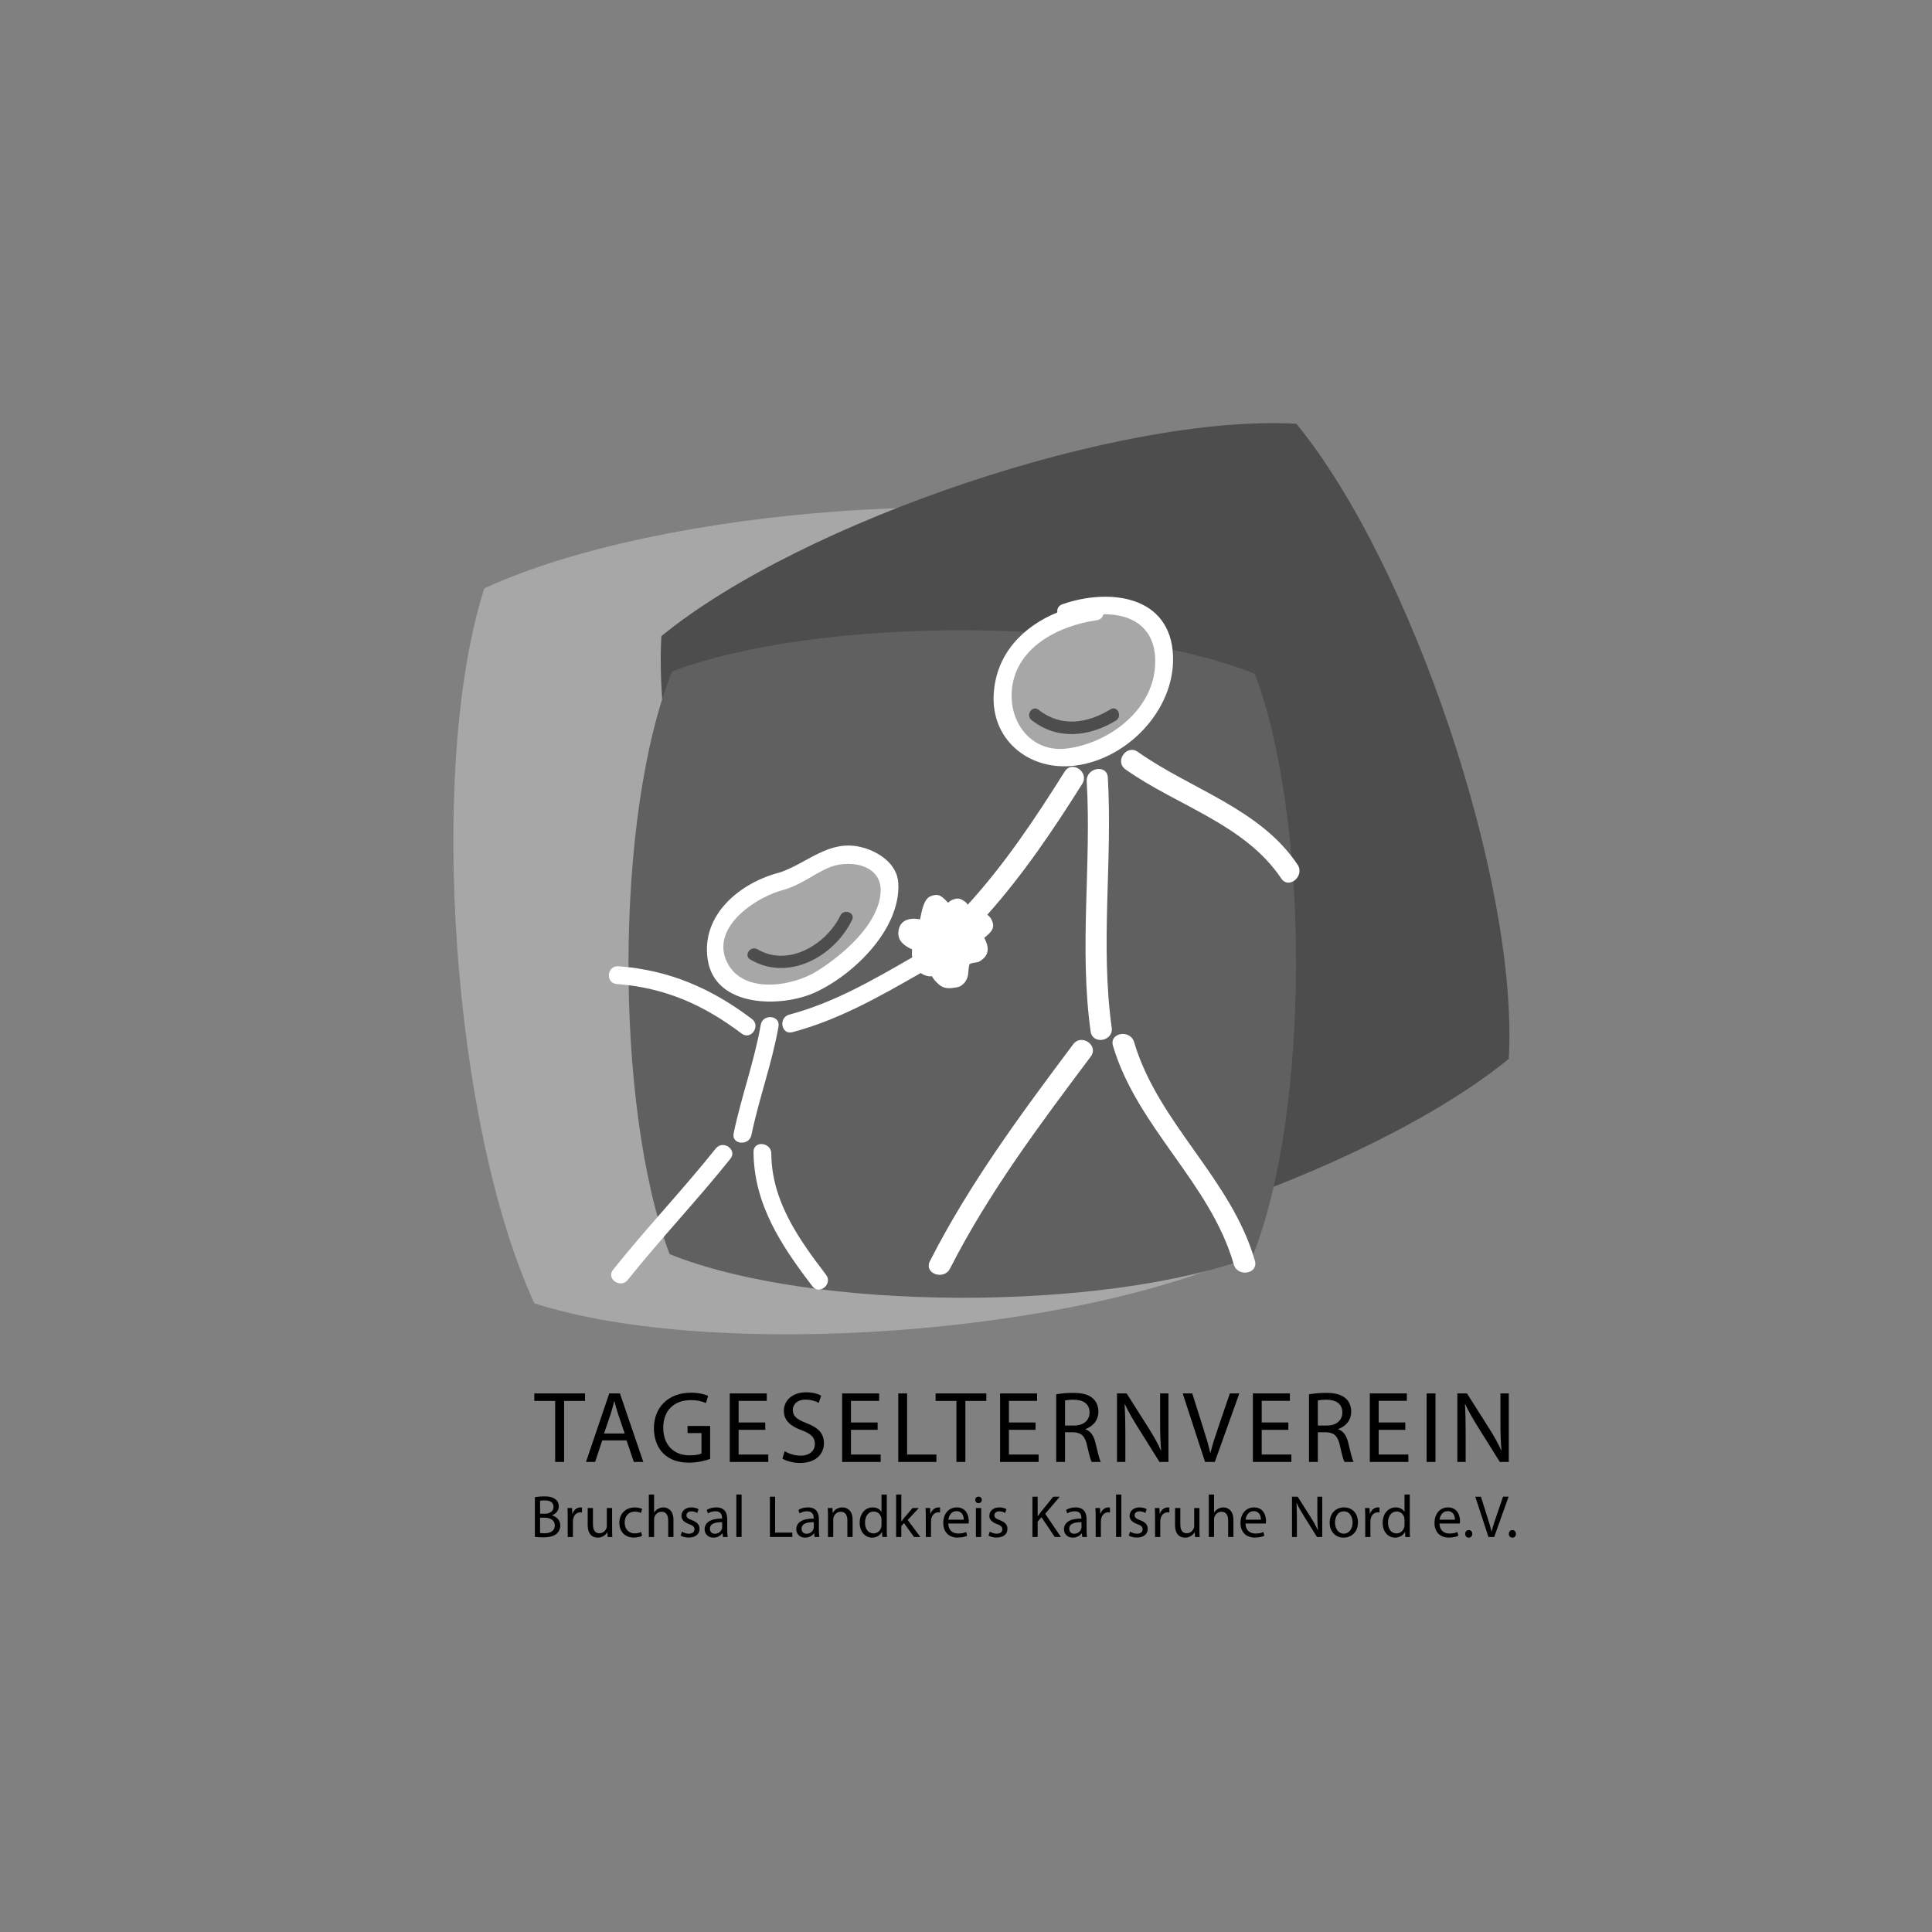 <?xml version="1.0" encoding="utf-8"?>
<!-- Generator: Adobe Illustrator 16.0.3, SVG Export Plug-In . SVG Version: 6.00 Build 0)  -->
<!DOCTYPE svg PUBLIC "-//W3C//DTD SVG 1.1//EN" "http://www.w3.org/Graphics/SVG/1.1/DTD/svg11.dtd">
<svg version="1.1" id="Ebene_1" xmlns="http://www.w3.org/2000/svg" xmlns:xlink="http://www.w3.org/1999/xlink" x="0px" y="0px"
	 width="340.157px" height="340.157px" viewBox="0 0 340.157 340.157" enable-background="new 0 0 340.157 340.157"
	 xml:space="preserve">
<rect x="0" y="0" width="340.157" height="340.157" fill="#808080" stroke="none"/>
<g>
	<path d="M94.173,263.606c0.399-0.083,1.031-0.146,1.673-0.146c0.917,0,1.505,0.156,1.948,0.516
		c0.368,0.271,0.588,0.694,0.588,1.252c0,0.686-0.452,1.284-1.199,1.56v0.021c0.674,0.168,1.462,0.726,1.462,1.777
		c0,0.611-0.242,1.074-0.6,1.423c-0.494,0.451-1.294,0.663-2.452,0.663c-0.632,0-1.117-0.044-1.421-0.084V263.606z M95.088,266.513
		h0.832c0.969,0,1.538-0.504,1.538-1.189c0-0.831-0.631-1.157-1.558-1.157c-0.42,0-0.663,0.031-0.811,0.063V266.513z
		 M95.088,269.912c0.179,0.033,0.443,0.043,0.769,0.043c0.947,0,1.821-0.347,1.821-1.379c0-0.969-0.831-1.369-1.832-1.369h-0.758
		V269.912z"/>
	<path d="M99.955,267.103c0-0.602-0.01-1.117-0.042-1.59h0.81l0.031,1h0.042c0.231-0.684,0.79-1.115,1.411-1.115
		c0.105,0,0.179,0.01,0.263,0.032v0.872c-0.094-0.021-0.189-0.029-0.316-0.029c-0.652,0-1.114,0.491-1.242,1.188
		c-0.021,0.125-0.042,0.273-0.042,0.431v2.717h-0.916V267.103z"/>
	<path d="M107.767,269.218c0,0.527,0.01,0.99,0.042,1.391h-0.821l-0.052-0.831h-0.021c-0.242,0.408-0.779,0.946-1.685,0.946
		c-0.8,0-1.757-0.443-1.757-2.231v-2.979h0.926v2.823c0,0.968,0.295,1.619,1.138,1.619c0.621,0,1.052-0.432,1.221-0.842
		c0.053-0.136,0.084-0.306,0.084-0.475v-3.126h0.926V269.218z"/>
	<path d="M113.044,270.419c-0.242,0.125-0.779,0.293-1.464,0.293c-1.537,0-2.536-1.042-2.536-2.6c0-1.567,1.073-2.705,2.736-2.705
		c0.547,0,1.032,0.138,1.283,0.263l-0.21,0.717c-0.22-0.126-0.567-0.242-1.073-0.242c-1.169,0-1.8,0.864-1.8,1.928
		c0,1.178,0.758,1.903,1.768,1.903c0.526,0,0.874-0.137,1.136-0.253L113.044,270.419z"/>
	<path d="M114.236,263.135h0.926v3.176h0.021c0.148-0.262,0.378-0.49,0.664-0.65c0.274-0.157,0.6-0.263,0.947-0.263
		c0.684,0,1.778,0.423,1.778,2.178v3.033h-0.925v-2.927c0-0.821-0.306-1.516-1.179-1.516c-0.601,0-1.074,0.42-1.243,0.927
		c-0.053,0.125-0.063,0.262-0.063,0.441v3.074h-0.926V263.135z"/>
	<path d="M120.06,269.66c0.274,0.179,0.758,0.369,1.221,0.369c0.673,0,0.99-0.337,0.99-0.759c0-0.443-0.264-0.685-0.947-0.935
		c-0.917-0.327-1.348-0.833-1.348-1.444c0-0.82,0.663-1.494,1.758-1.494c0.516,0,0.968,0.147,1.252,0.315l-0.23,0.674
		c-0.201-0.126-0.569-0.294-1.042-0.294c-0.547,0-0.853,0.315-0.853,0.695c0,0.419,0.306,0.608,0.968,0.862
		c0.885,0.335,1.338,0.778,1.338,1.536c0,0.895-0.696,1.525-1.905,1.525c-0.559,0-1.074-0.135-1.432-0.348L120.06,269.66z"/>
	<path d="M127.284,270.608l-0.075-0.642h-0.032c-0.283,0.397-0.831,0.757-1.557,0.757c-1.032,0-1.558-0.727-1.558-1.463
		c0-1.232,1.095-1.906,3.064-1.895v-0.104c0-0.423-0.116-1.18-1.159-1.18c-0.474,0-0.969,0.146-1.326,0.38l-0.211-0.612
		c0.421-0.273,1.032-0.452,1.673-0.452c1.558,0,1.938,1.064,1.938,2.084v1.906c0,0.439,0.021,0.872,0.084,1.221H127.284z
		 M127.147,268.009c-1.011-0.023-2.158,0.158-2.158,1.146c0,0.601,0.399,0.884,0.874,0.884c0.663,0,1.084-0.42,1.231-0.853
		c0.032-0.095,0.053-0.2,0.053-0.296V268.009z"/>
	<path d="M129.644,263.135h0.926v7.474h-0.926V263.135z"/>
	<path d="M135.552,263.514h0.917v6.325h3.032v0.77h-3.948V263.514z"/>
	<path d="M143.418,270.608l-0.074-0.642h-0.031c-0.285,0.397-0.832,0.757-1.557,0.757c-1.031,0-1.559-0.727-1.559-1.463
		c0-1.232,1.094-1.906,3.063-1.895v-0.104c0-0.423-0.115-1.18-1.158-1.18c-0.473,0-0.968,0.146-1.326,0.38l-0.209-0.612
		c0.421-0.273,1.031-0.452,1.673-0.452c1.557,0,1.937,1.064,1.937,2.084v1.906c0,0.439,0.021,0.872,0.083,1.221H143.418z
		 M143.281,268.009c-1.009-0.023-2.157,0.158-2.157,1.146c0,0.601,0.399,0.884,0.873,0.884c0.665,0,1.085-0.42,1.232-0.853
		c0.031-0.095,0.052-0.2,0.052-0.296V268.009z"/>
	<path d="M145.779,266.892c0-0.526-0.011-0.958-0.042-1.379h0.822l0.051,0.843h0.021c0.253-0.485,0.842-0.958,1.684-0.958
		c0.705,0,1.799,0.423,1.799,2.169v3.042h-0.925v-2.938c0-0.819-0.305-1.504-1.178-1.504c-0.611,0-1.086,0.432-1.244,0.948
		c-0.042,0.114-0.063,0.272-0.063,0.43v3.064h-0.926V266.892z"/>
	<path d="M156.13,263.135v6.156c0,0.454,0.01,0.969,0.042,1.317h-0.833l-0.041-0.886h-0.022c-0.284,0.569-0.906,1.001-1.736,1.001
		c-1.232,0-2.178-1.042-2.178-2.589c-0.012-1.696,1.04-2.737,2.284-2.737c0.779,0,1.304,0.368,1.536,0.779h0.021v-3.042H156.13z
		 M155.203,267.586c0-0.116-0.01-0.273-0.042-0.389c-0.137-0.589-0.642-1.074-1.338-1.074c-0.957,0-1.524,0.842-1.524,1.97
		c0,1.031,0.504,1.883,1.504,1.883c0.621,0,1.189-0.408,1.357-1.104c0.032-0.127,0.042-0.253,0.042-0.401V267.586z"/>
	<path d="M158.69,267.849h0.022c0.126-0.179,0.304-0.398,0.453-0.578l1.494-1.758h1.117l-1.968,2.095l2.241,3.001h-1.126
		l-1.757-2.441l-0.475,0.525v1.916h-0.915v-7.474h0.915V267.849z"/>
	<path d="M163,267.103c0-0.602-0.012-1.117-0.043-1.59h0.811l0.032,1h0.042c0.23-0.684,0.791-1.115,1.411-1.115
		c0.104,0,0.177,0.01,0.263,0.032v0.872c-0.095-0.021-0.19-0.029-0.317-0.029c-0.652,0-1.115,0.491-1.242,1.188
		c-0.021,0.125-0.042,0.273-0.042,0.431v2.717H163V267.103z"/>
	<path d="M166.959,268.229c0.02,1.253,0.819,1.769,1.747,1.769c0.663,0,1.063-0.114,1.411-0.264l0.157,0.666
		c-0.326,0.145-0.886,0.313-1.696,0.313c-1.567,0-2.504-1.03-2.504-2.566c0-1.537,0.905-2.748,2.389-2.748
		c1.662,0,2.106,1.463,2.106,2.399c0,0.188-0.022,0.338-0.031,0.432H166.959z M169.673,267.566c0.012-0.59-0.24-1.506-1.284-1.506
		c-0.937,0-1.347,0.863-1.421,1.506H169.673z"/>
	<path d="M172.856,264.082c0.011,0.315-0.224,0.568-0.59,0.568c-0.327,0-0.557-0.253-0.557-0.568c0-0.325,0.241-0.578,0.579-0.578
		C172.633,263.504,172.856,263.757,172.856,264.082z M171.824,270.608v-5.096h0.927v5.096H171.824z"/>
	<path d="M174.269,269.66c0.274,0.179,0.757,0.369,1.22,0.369c0.678,0,0.991-0.337,0.991-0.759c0-0.443-0.264-0.685-0.95-0.935
		c-0.912-0.327-1.348-0.833-1.348-1.444c0-0.82,0.665-1.494,1.76-1.494c0.516,0,0.968,0.147,1.255,0.315l-0.234,0.674
		c-0.2-0.126-0.569-0.294-1.043-0.294c-0.545,0-0.849,0.315-0.849,0.695c0,0.419,0.304,0.608,0.967,0.862
		c0.885,0.335,1.338,0.778,1.338,1.536c0,0.895-0.694,1.525-1.909,1.525c-0.556,0-1.072-0.135-1.428-0.348L174.269,269.66z"/>
	<path d="M181.775,263.514h0.916v3.42h0.033c0.189-0.272,0.379-0.525,0.558-0.757l2.167-2.663h1.14l-2.568,3.01l2.769,4.085h-1.084
		l-2.338-3.484l-0.676,0.779v2.705h-0.916V263.514z"/>
	<path d="M190.547,270.608l-0.072-0.642h-0.031c-0.286,0.397-0.831,0.757-1.56,0.757c-1.03,0-1.559-0.727-1.559-1.463
		c0-1.232,1.096-1.906,3.065-1.895v-0.104c0-0.423-0.114-1.18-1.157-1.18c-0.476,0-0.968,0.146-1.329,0.38l-0.207-0.612
		c0.419-0.273,1.031-0.452,1.674-0.452c1.556,0,1.938,1.064,1.938,2.084v1.906c0,0.439,0.017,0.872,0.081,1.221H190.547z
		 M190.412,268.009c-1.013-0.023-2.157,0.158-2.157,1.146c0,0.601,0.401,0.884,0.87,0.884c0.663,0,1.088-0.42,1.233-0.853
		c0.032-0.095,0.054-0.2,0.054-0.296V268.009z"/>
	<path d="M192.909,267.103c0-0.602-0.01-1.117-0.045-1.59h0.814l0.029,1h0.045c0.229-0.684,0.787-1.115,1.41-1.115
		c0.104,0,0.178,0.01,0.263,0.032v0.872c-0.097-0.021-0.189-0.029-0.314-0.029c-0.653,0-1.118,0.491-1.245,1.188
		c-0.021,0.125-0.041,0.273-0.041,0.431v2.717h-0.916V267.103z"/>
	<path d="M196.5,263.135h0.93v7.474h-0.93V263.135z"/>
	<path d="M198.966,269.66c0.272,0.179,0.757,0.369,1.221,0.369c0.671,0,0.99-0.337,0.99-0.759c0-0.443-0.263-0.685-0.95-0.935
		c-0.915-0.327-1.347-0.833-1.347-1.444c0-0.82,0.665-1.494,1.76-1.494c0.515,0,0.969,0.147,1.248,0.315l-0.228,0.674
		c-0.202-0.126-0.567-0.294-1.043-0.294c-0.545,0-0.854,0.315-0.854,0.695c0,0.419,0.309,0.608,0.969,0.862
		c0.888,0.335,1.34,0.778,1.34,1.536c0,0.895-0.698,1.525-1.907,1.525c-0.558,0-1.073-0.135-1.434-0.348L198.966,269.66z"/>
	<path d="M203.367,267.103c0-0.602-0.01-1.117-0.042-1.59h0.811l0.031,1h0.041c0.233-0.684,0.789-1.115,1.411-1.115
		c0.106,0,0.181,0.01,0.264,0.032v0.872c-0.095-0.021-0.19-0.029-0.318-0.029c-0.649,0-1.112,0.491-1.237,1.188
		c-0.023,0.125-0.045,0.273-0.045,0.431v2.717h-0.915V267.103z"/>
	<path d="M211.179,269.218c0,0.527,0.011,0.99,0.046,1.391h-0.825l-0.052-0.831h-0.021c-0.243,0.408-0.778,0.946-1.683,0.946
		c-0.803,0-1.761-0.443-1.761-2.231v-2.979h0.928v2.823c0,0.968,0.294,1.619,1.138,1.619c0.619,0,1.052-0.432,1.22-0.842
		c0.054-0.136,0.086-0.306,0.086-0.475v-3.126h0.924V269.218z"/>
	<path d="M212.826,263.135h0.924v3.176h0.023c0.147-0.262,0.378-0.49,0.664-0.65c0.271-0.157,0.599-0.263,0.946-0.263
		c0.684,0,1.779,0.423,1.779,2.178v3.033h-0.926v-2.927c0-0.821-0.307-1.516-1.182-1.516c-0.601,0-1.07,0.42-1.242,0.927
		c-0.053,0.125-0.063,0.262-0.063,0.441v3.074h-0.924V263.135z"/>
	<path d="M219.291,268.229c0.021,1.253,0.822,1.769,1.745,1.769c0.665,0,1.066-0.114,1.413-0.264l0.156,0.666
		c-0.324,0.145-0.882,0.313-1.695,0.313c-1.566,0-2.505-1.03-2.505-2.566c0-1.537,0.907-2.748,2.391-2.748
		c1.662,0,2.105,1.463,2.105,2.399c0,0.188-0.02,0.338-0.032,0.432H219.291z M222.005,267.566c0.011-0.59-0.24-1.506-1.283-1.506
		c-0.934,0-1.348,0.863-1.422,1.506H222.005z"/>
	<path d="M227.476,270.608v-7.095h0.999l2.275,3.589c0.525,0.831,0.937,1.579,1.273,2.305l0.021-0.01
		c-0.085-0.948-0.106-1.812-0.106-2.915v-2.969h0.863v7.095h-0.926l-2.252-3.6c-0.494-0.79-0.97-1.602-1.325-2.37l-0.035,0.012
		c0.055,0.895,0.076,1.747,0.076,2.925v3.033H227.476z"/>
	<path d="M239.087,268.019c0,1.884-1.303,2.705-2.536,2.705c-1.376,0-2.439-1.011-2.439-2.621c0-1.705,1.115-2.705,2.523-2.705
		C238.101,265.397,239.087,266.462,239.087,268.019z M235.048,268.072c0,1.114,0.642,1.957,1.546,1.957
		c0.885,0,1.55-0.832,1.55-1.979c0-0.863-0.434-1.957-1.528-1.957S235.048,267.103,235.048,268.072z"/>
	<path d="M240.367,267.103c0-0.602-0.013-1.117-0.044-1.59h0.812l0.03,1h0.042c0.233-0.684,0.789-1.115,1.41-1.115
		c0.107,0,0.182,0.01,0.266,0.032v0.872c-0.094-0.021-0.19-0.029-0.317-0.029c-0.65,0-1.116,0.491-1.241,1.188
		c-0.021,0.125-0.044,0.273-0.044,0.431v2.717h-0.913V267.103z"/>
	<path d="M248.211,263.135v6.156c0,0.454,0.011,0.969,0.04,1.317h-0.831l-0.039-0.886h-0.023c-0.284,0.569-0.905,1.001-1.736,1.001
		c-1.232,0-2.179-1.042-2.179-2.589c-0.01-1.696,1.041-2.737,2.283-2.737c0.777,0,1.306,0.368,1.537,0.779h0.021v-3.042H248.211z
		 M247.283,267.586c0-0.116-0.011-0.273-0.039-0.389c-0.138-0.589-0.645-1.074-1.339-1.074c-0.959,0-1.527,0.842-1.527,1.97
		c0,1.031,0.506,1.883,1.507,1.883c0.618,0,1.188-0.408,1.359-1.104c0.028-0.127,0.039-0.253,0.039-0.401V267.586z"/>
	<path d="M253.447,268.229c0.02,1.253,0.822,1.769,1.746,1.769c0.663,0,1.063-0.114,1.41-0.264l0.159,0.666
		c-0.328,0.145-0.883,0.313-1.694,0.313c-1.57,0-2.507-1.03-2.507-2.566c0-1.537,0.905-2.748,2.388-2.748
		c1.665,0,2.107,1.463,2.107,2.399c0,0.188-0.02,0.338-0.031,0.432H253.447z M256.162,267.566c0.01-0.59-0.241-1.506-1.285-1.506
		c-0.936,0-1.349,0.863-1.421,1.506H256.162z"/>
	<path d="M257.965,270.06c0-0.39,0.263-0.662,0.633-0.662c0.367,0,0.621,0.272,0.621,0.662c0,0.379-0.241,0.664-0.632,0.664
		C258.22,270.724,257.965,270.438,257.965,270.06z"/>
	<path d="M262.061,270.608l-2.313-7.095h0.988l1.104,3.495c0.308,0.957,0.571,1.818,0.76,2.651h0.021
		c0.199-0.822,0.495-1.715,0.811-2.644l1.201-3.503h0.977l-2.536,7.095H262.061z"/>
	<path d="M265.652,270.06c0-0.39,0.264-0.662,0.631-0.662c0.369,0,0.623,0.272,0.623,0.662c0,0.379-0.241,0.664-0.632,0.664
		C265.906,270.724,265.652,270.438,265.652,270.06z"/>
</g>
<path fill="#A7A7A7" d="M219.978,220.656c-31.092,14.365-94.19,18.945-125.887,8.822c-14.366-31.087-18.946-94.184-8.825-125.882
	c31.089-14.365,94.19-18.948,125.887-8.825C225.517,125.859,230.098,188.954,219.978,220.656"/>
<path fill="#4D4D4D" d="M265.644,186.422c-24.768,20.254-80.774,39.141-111.813,37.386c-20.255-24.767-39.138-80.771-37.387-111.809
	c24.769-20.257,80.774-39.141,111.811-37.389C248.511,99.377,267.394,155.382,265.644,186.422"/>
<path fill="#606060" d="M220.497,221.253c-26.077,9.771-77.517,9.676-102.606-0.447c-9.771-26.073-9.674-77.51,0.446-102.603
	c26.076-9.77,77.514-9.676,102.606,0.447C230.713,144.724,230.621,196.163,220.497,221.253"/>
<g>
	<path fill="#A7A7A7" d="M137.871,156.156c-5.15,1.24-14.106,7.027-10.931,13.702c2.951,6.206,12.355,4.744,17.143,1.75
		c4.772-2.992,11.72-8.856,12.044-15.014c0.281-5.361-6.287-6.288-10.168-4.476c-2.597,1.211-4.924,2.997-7.653,3.9L137.871,156.156
		z"/>
</g>
<path fill="#4D4D4D" d="M132.103,168.941c6.729,3.959,14.777-0.521,17.917-6.978c0.623-1.278-1.449-2.027-2.064-0.764
	c-2.482,5.102-9.169,9.129-14.591,5.939C132.15,166.423,130.878,168.22,132.103,168.941L132.103,168.941z"/>
<g>
	<path fill="#FFFFFF" d="M133.94,180.435c-1.136,6.484-3.439,12.668-4.772,19.112c-0.411,1.986,2.725,2.257,3.129,0.297
		c1.333-6.446,3.635-12.623,4.772-19.116C137.419,178.727,134.286,178.449,133.94,180.435L133.94,180.435z"/>
</g>
<g>
	<path fill="#FFFFFF" d="M132.384,179.405c-7.141-5.402-14.529-8.609-23.508-9.283c-2.022-0.151-2.317,2.978-0.296,3.129
		c8.467,0.636,15.278,3.644,22.002,8.728C132.201,183.204,133.999,180.626,132.384,179.405L132.384,179.405z"/>
</g>
<g>
	<path fill="#FFFFFF" d="M126.026,202.208c-5.826,7.288-12.26,14.058-18.087,21.345c-1.268,1.584,1.314,3.376,2.575,1.803
		c5.826-7.287,12.261-14.057,18.086-21.344C129.869,202.422,127.287,200.63,126.026,202.208L126.026,202.208z"/>
</g>
<path fill="#FFFFFF" d="M132.67,202.801c0.051,9.244,4.934,16.572,10.368,23.669c1.234,1.609,3.628-0.426,2.398-2.031
	c-4.857-6.347-9.59-13.031-9.637-21.343C135.788,201.085,132.657,200.775,132.67,202.801L132.67,202.801z"/>
<g>
	<path fill="#FFFFFF" d="M195.05,136.902c-0.141-2.426-3.855-1.743-3.716,0.656c0.852,14.72-1.358,29.349,0.686,44.033
		c0.33,2.408,4.047,1.749,3.713-0.656C193.695,166.273,195.898,151.613,195.05,136.902z"/>
	<path fill="#FFFFFF" d="M228.446,152.213c-6.631-9.878-18.79-13.229-28.112-19.831c-1.99-1.406-4.149,1.683-2.165,3.09
		c9.029,6.392,20.992,9.629,27.403,19.18C226.924,156.67,229.792,154.213,228.446,152.213z"/>
	<path fill="#FFFFFF" d="M188.953,183.857c-9.176,12.243-18.264,24.519-25.231,38.188c-1.105,2.169,2.45,3.449,3.537,1.313
		c6.812-13.367,15.813-25.373,24.785-37.335C193.506,184.071,190.412,181.917,188.953,183.857z"/>
	<path fill="#FFFFFF" d="M199.677,183.482c-0.687-2.302-4.408-1.675-3.719,0.656c4.276,14.406,17.143,24.122,21.268,38.478
		c0.661,2.311,4.386,1.682,3.714-0.657C216.788,207.515,203.936,197.831,199.677,183.482z"/>
	<path fill="#FFFFFF" d="M163.689,171.904c0.186,0.019,0.28-0.019,0.343-0.065c0.32,0.562,0.722,0.989,1.21,1.44
		c0.991,0.914,2.048,0.756,3.289,0.54c0.993-0.168,1.772-1.215,1.904-2.167c0.083-0.615,0.094-1.193,0.227-1.803
		c0.076-0.354,1.389-0.35,1.689-0.516c2.013-1.129,1.758-2.669,0.949-4.214c0.917-0.79,1.988-1.528,1.384-2.967
		c-0.201-0.488-0.493-0.838-0.854-1.103c6.332-7.096,11.639-14.968,16.712-23.039c1.292-2.053-1.792-4.226-3.089-2.163
		c-5.162,8.209-10.527,16.28-17.069,23.438c-0.122-0.199-0.269-0.388-0.485-0.543c-0.633-0.456-1.183-0.711-1.958-0.405
		c-0.273,0.077-0.524,0.204-0.749,0.38c-0.106,0.091-0.188,0.164-0.252,0.225c-1.013-0.979-1.518-1.807-3.148-1.122
		c-1.103,0.461-1.505,2.485-1.799,4.044c-1.695-0.332-3.614,0.017-3.818,2.183c-0.155,1.653,1.104,2.513,2.424,3.116
		c-0.054,0.462-0.055,0.938,0.008,1.403c-6.933,3.988-13.844,8.006-21.646,10.074c-1.943,0.517-1.414,3.616,0.546,3.096
		c8.154-2.164,15.348-6.271,22.596-10.419C162.537,171.631,163.06,171.847,163.689,171.904z"/>
</g>
<g>
	<path d="M97.743,246.654h-3.67v-1.322h8.934v1.322h-3.689v10.743h-1.575V246.654z"/>
	<path d="M106.033,253.602l-1.253,3.796h-1.611l4.1-12.065h1.879l4.118,12.065H111.6l-1.288-3.796H106.033z M109.989,252.384
		l-1.182-3.472c-0.269-0.789-0.448-1.503-0.627-2.204h-0.035c-0.179,0.716-0.376,1.451-0.609,2.187l-1.181,3.489H109.989z"/>
	<path d="M125.029,256.861c-0.699,0.25-2.078,0.661-3.707,0.661c-1.827,0-3.33-0.464-4.511-1.595c-1.039-1-1.684-2.61-1.684-4.491
		c0.018-3.599,2.489-6.23,6.535-6.23c1.396,0,2.488,0.304,3.007,0.555l-0.376,1.271c-0.645-0.284-1.45-0.52-2.667-0.52
		c-2.936,0-4.851,1.825-4.851,4.852c0,3.062,1.844,4.87,4.654,4.87c1.022,0,1.719-0.142,2.077-0.321v-3.6h-2.452v-1.253h3.976
		V256.861z"/>
	<path d="M134.733,251.739h-4.692v4.353h5.229v1.306h-6.785v-12.065h6.516v1.308h-4.959v3.81h4.692V251.739z"/>
	<path d="M138.153,255.5c0.699,0.428,1.718,0.788,2.793,0.788c1.592,0,2.524-0.843,2.524-2.06c0-1.129-0.645-1.772-2.274-2.398
		c-1.97-0.697-3.187-1.719-3.187-3.42c0-1.881,1.559-3.275,3.903-3.275c1.235,0,2.131,0.284,2.667,0.59l-0.43,1.271
		c-0.393-0.216-1.198-0.571-2.291-0.571c-1.647,0-2.274,0.984-2.274,1.808c0,1.126,0.734,1.682,2.4,2.326
		c2.04,0.787,3.079,1.771,3.079,3.546c0,1.862-1.378,3.473-4.226,3.473c-1.163,0-2.434-0.341-3.078-0.77L138.153,255.5z"/>
	<path d="M154.517,251.739h-4.692v4.353h5.229v1.306h-6.784v-12.065h6.516v1.308h-4.96v3.81h4.692V251.739z"/>
	<path d="M158.152,245.332h1.559v10.76h5.155v1.306h-6.713V245.332z"/>
	<path d="M168.394,246.654h-3.67v-1.322h8.932v1.322h-3.688v10.743h-1.574V246.654z"/>
	<path d="M182.321,251.739h-4.688v4.353h5.229v1.306h-6.787v-12.065h6.518v1.308h-4.959v3.81h4.688V251.739z"/>
	<path d="M185.959,245.491c0.784-0.159,1.915-0.251,2.986-0.251c1.664,0,2.742,0.305,3.492,0.986c0.61,0.537,0.948,1.362,0.948,2.29
		c0,1.595-1,2.649-2.271,3.081v0.054c0.929,0.321,1.485,1.181,1.771,2.435c0.394,1.683,0.68,2.849,0.933,3.312h-1.612
		c-0.196-0.339-0.466-1.377-0.807-2.883c-0.356-1.665-1.003-2.29-2.416-2.345h-1.471v5.228h-1.555V245.491z M187.514,250.988h1.597
		c1.664,0,2.72-0.914,2.72-2.291c0-1.558-1.128-2.239-2.774-2.256c-0.755,0-1.288,0.07-1.542,0.142V250.988z"/>
	<path d="M196.664,257.397v-12.065h1.698l3.868,6.104c0.896,1.413,1.593,2.684,2.167,3.92l0.036-0.017
		c-0.145-1.61-0.178-3.081-0.178-4.961v-5.047h1.467v12.065h-1.577l-3.828-6.122c-0.842-1.344-1.65-2.72-2.255-4.029l-0.055,0.021
		c0.087,1.519,0.125,2.97,0.125,4.976v5.155H196.664z"/>
	<path d="M212.168,257.397l-3.938-12.065h1.684l1.88,5.943c0.519,1.628,0.967,3.097,1.29,4.512h0.033
		c0.341-1.398,0.843-2.918,1.38-4.496l2.038-5.959h1.666l-4.315,12.065H212.168z"/>
	<path d="M226.832,251.739h-4.691v4.353h5.227v1.306h-6.783v-12.065h6.517v1.308h-4.96v3.81h4.691V251.739z"/>
	<path d="M230.469,245.491c0.788-0.159,1.912-0.251,2.989-0.251c1.663,0,2.737,0.305,3.491,0.986
		c0.608,0.537,0.947,1.362,0.947,2.29c0,1.595-1.004,2.649-2.273,3.081v0.054c0.93,0.321,1.487,1.181,1.771,2.435
		c0.396,1.683,0.683,2.849,0.932,3.312h-1.61c-0.197-0.339-0.468-1.377-0.806-2.883c-0.359-1.665-1.003-2.29-2.418-2.345h-1.467
		v5.228h-1.557V245.491z M232.025,250.988h1.592c1.665,0,2.722-0.914,2.722-2.291c0-1.558-1.128-2.239-2.774-2.256
		c-0.751,0-1.288,0.07-1.539,0.142V250.988z"/>
	<path d="M247.423,251.739h-4.689v4.353h5.227v1.306h-6.785v-12.065h6.518v1.308h-4.959v3.81h4.689V251.739z"/>
	<path d="M252.736,245.332v12.065h-1.558v-12.065H252.736z"/>
	<path d="M256.586,257.397v-12.065h1.698l3.868,6.104c0.897,1.413,1.593,2.684,2.166,3.92l0.034-0.017
		c-0.142-1.61-0.177-3.081-0.177-4.961v-5.047h1.468v12.065h-1.575l-3.832-6.122c-0.842-1.344-1.646-2.72-2.257-4.029l-0.054,0.021
		c0.092,1.519,0.126,2.97,0.126,4.976v5.155H256.586z"/>
</g>
<g>
	<g>
		<path fill="#A7A7A7" d="M188.328,108.901c7.451-2.613,16.137-1.021,15.376,8.521c-0.634,8.002-8.524,13.77-15.974,14.703
			c-6.201,0.776-10.312-4.401-9.988-10.204C178.189,113.914,188.328,108.901,188.328,108.901z"/>
	</g>
</g>
<path fill="#FFFFFF" d="M187.06,106.385c-0.747,0.262-0.986,0.854-0.899,1.439c-6.033,2.482-10.807,7.283-11.205,14.413
	c-0.438,7.867,5.899,13.163,13.418,12.648c9.601-0.658,18.51-9.646,18.156-19.365C206.141,104.762,195.222,103.524,187.06,106.385z
	 M203.351,117.504c-0.621,7.774-8.287,13.378-15.521,14.285c-6.026,0.754-10.021-4.278-9.707-9.916
	c0.432-7.779,8.159-11.7,14.947-12.667c0.698-0.1,1.082-0.542,1.209-1.06C199.505,108.08,203.889,110.714,203.351,117.504z"/>
<path fill="#4D4D4D" d="M181.616,126.774c4.496,3.582,10.153,2.976,14.856,0.093c1.197-0.733,0.266-2.731-0.943-1.988
	c-4.054,2.486-8.719,3.227-12.654,0.093C181.768,124.087,180.51,125.894,181.616,126.774L181.616,126.774z"/>
<path fill="#FFFFFF" d="M151.457,149.11c-5.565-1.258-9.22,2.795-14.102,4.483c-6.999,1.766-13.998,7.442-12.747,15.405
	c1.333,8.484,13.058,8.45,18.99,5.696c6.788-3.152,14.992-11.149,14.563-19.208C157.974,152.008,154.505,149.801,151.457,149.11z
	 M143.874,170.962c-4.44,2.78-13.166,4.137-15.902-1.62c-2.944-6.191,5.363-11.561,10.142-12.712
	c0.11-0.026,0.209-0.064,0.305-0.107c0.032-0.009,0.063-0.011,0.096-0.021c2.533-0.838,4.692-2.494,7.102-3.619
	c3.598-1.68,9.693-0.819,9.43,4.153C154.747,162.75,148.303,168.188,143.874,170.962z"/>
</svg>
